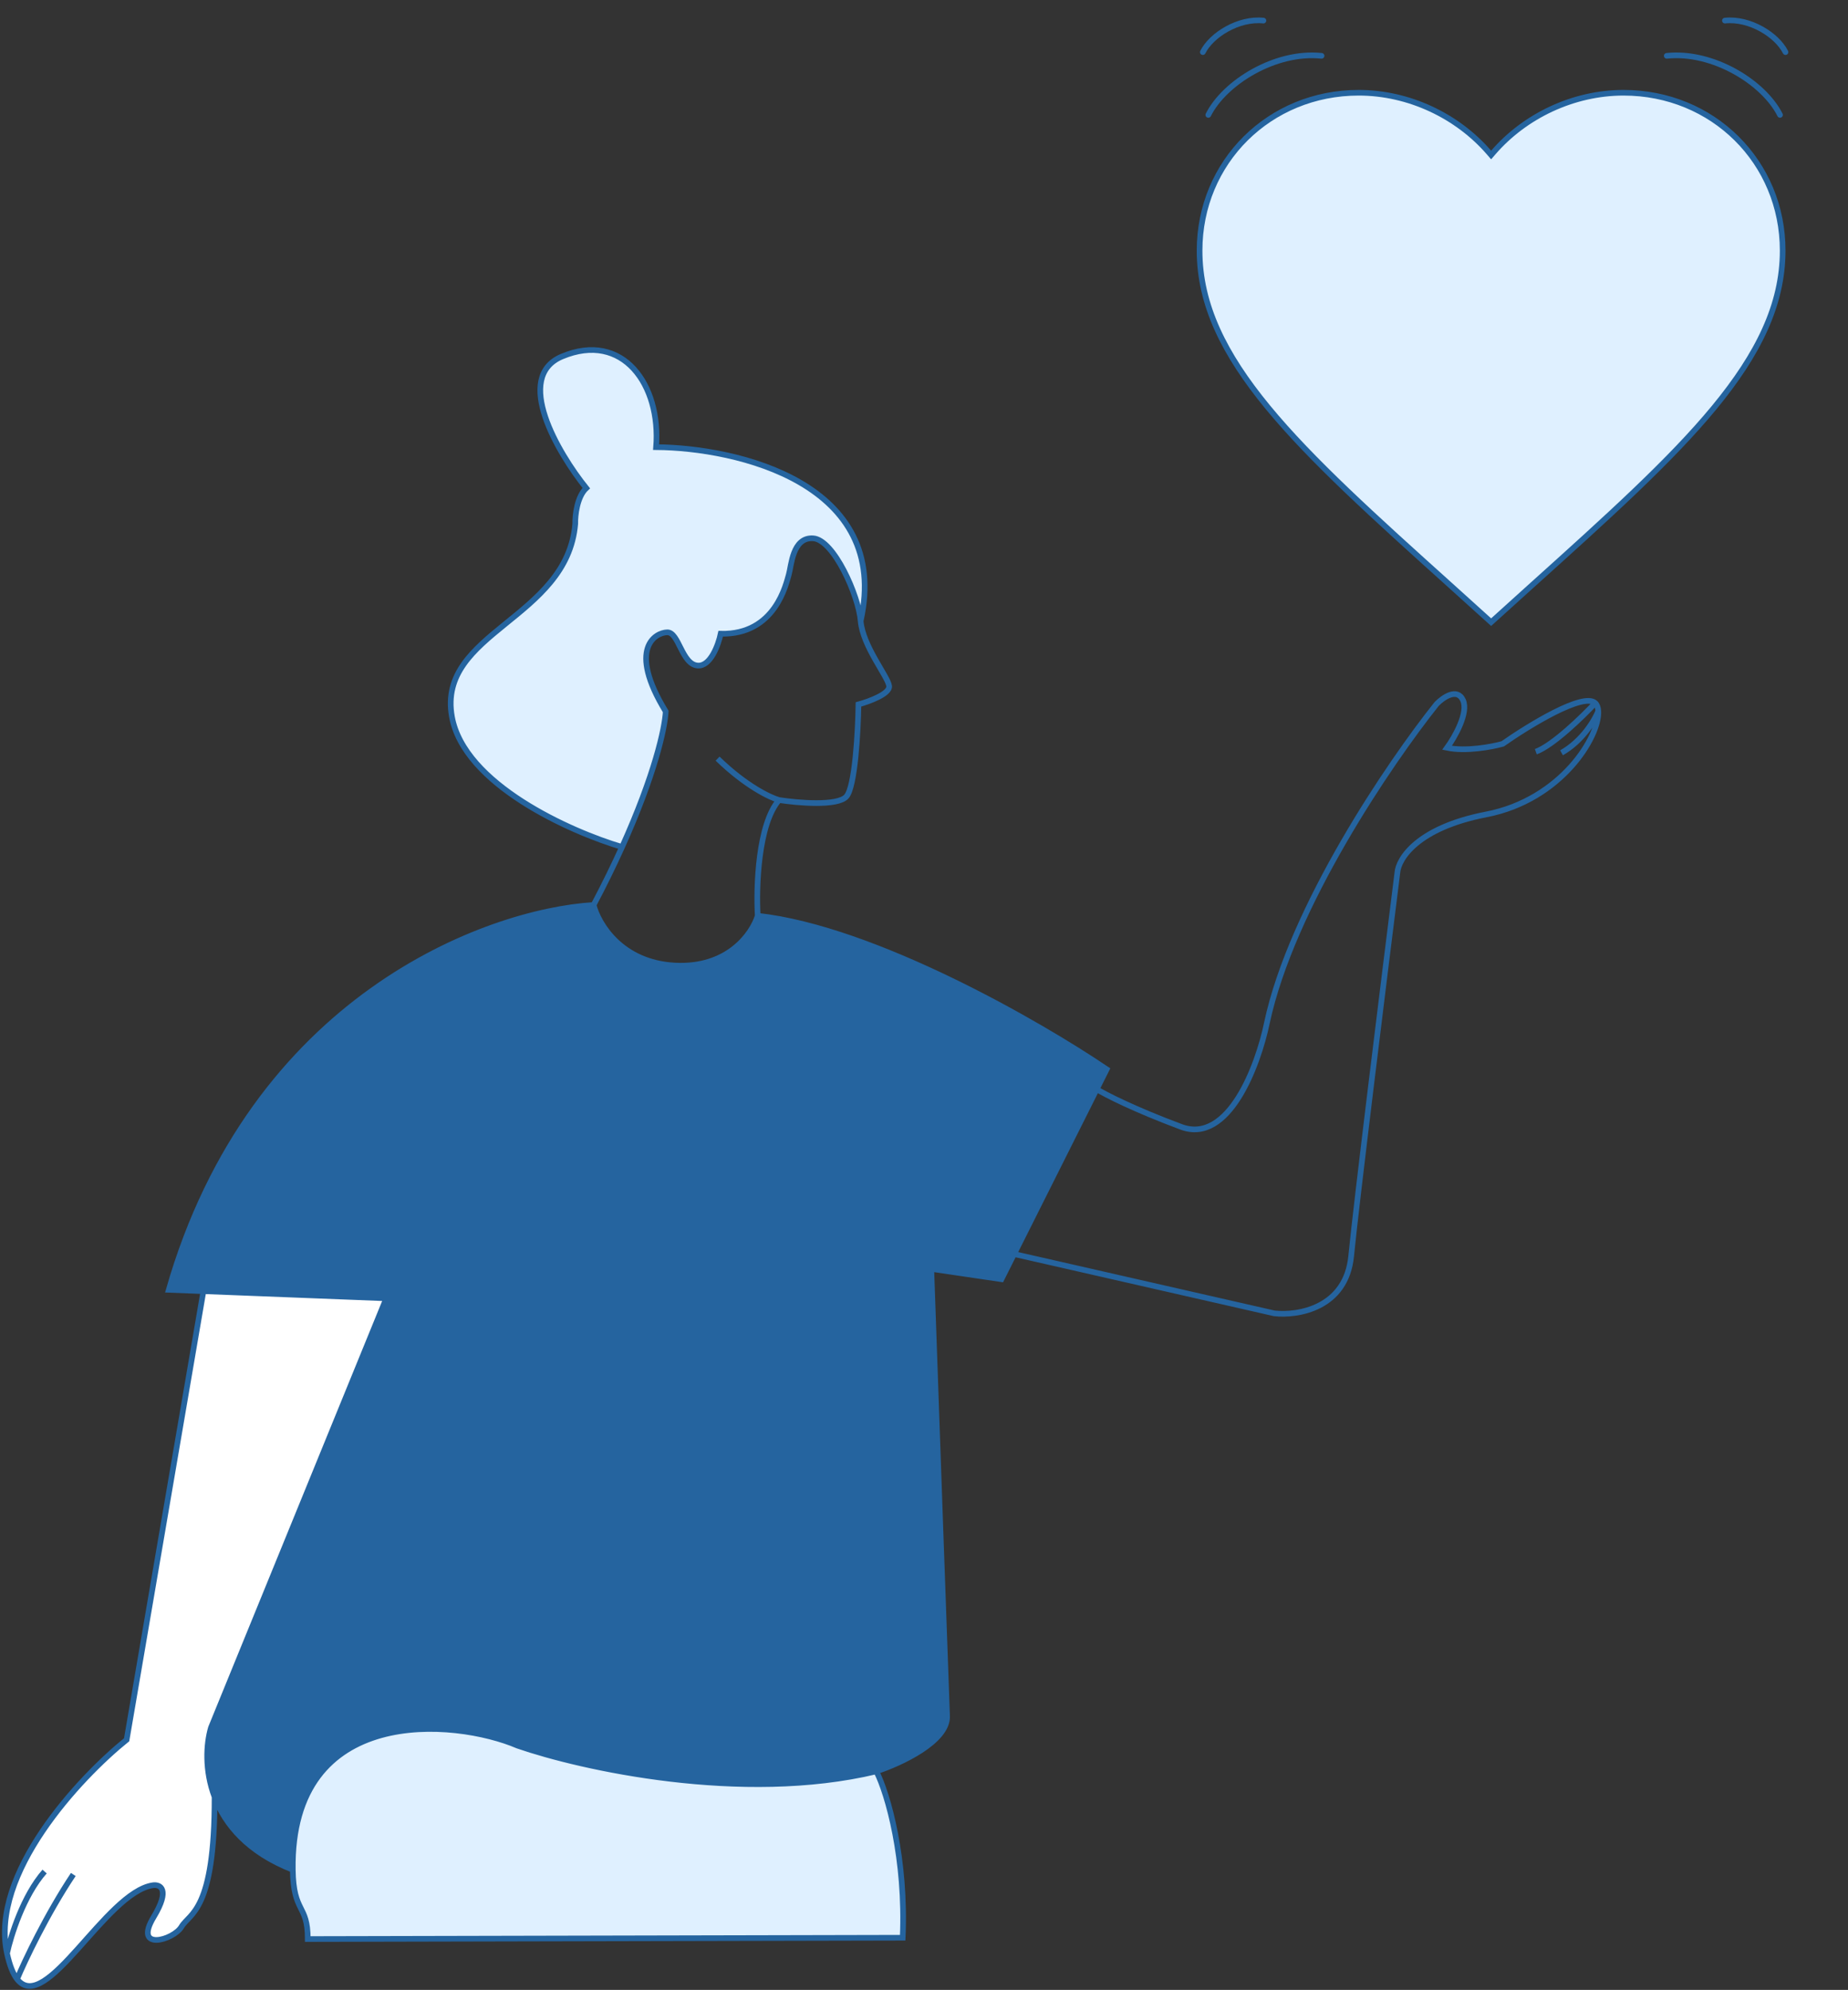 <?xml version="1.0" encoding="UTF-8"?> <svg xmlns="http://www.w3.org/2000/svg" width="406" height="437" viewBox="0 0 406 437" fill="none"><rect x="0" y="0" width="406" height="437" fill="#333333" stroke="none"/> <path d="M113.718 383.363C100.019 377.475 63.79 374.081 64.325 410.613C54.451 406.762 49.423 400.652 47.142 394.622C44.926 388.765 45.301 382.984 46.344 379.419L84.87 285.118L44.69 283.55L37.08 283.253C55.436 219.099 106.95 200.182 130.413 198.743C131.47 202.912 136.515 211.409 148.244 212.041C159.973 212.673 165.282 205.019 166.471 201.113C192.147 203.957 228.279 224.773 243.135 234.826L240.944 239.195L222.787 275.394L220.014 280.922L204.6 278.652C205.662 309.057 207.843 371.262 208.071 376.849C208.298 382.436 197.8 387.279 192.523 389.001C162.962 396.067 127.669 388.187 113.718 383.363Z" fill="#25649F"></path> <path d="M189.087 136.375C188.634 130.837 183.204 118.502 178.643 118.218C174.082 117.934 173.869 124.256 173.298 126.174C172.728 128.092 170.377 139.458 158.334 139.174C157.827 141.586 156.109 146.361 153.292 146.165C149.77 145.919 149.171 138.827 146.6 138.862C144.029 138.897 137.751 142.353 146.256 156.245C146.082 159.906 143.817 170.202 136.667 186.005C125.311 182.651 101.935 172.232 99.284 157.383C95.97 138.823 124.617 135.951 126.381 115.032C126.341 113.211 126.769 109.094 128.802 107.196C122.562 99.437 112.757 82.795 123.461 78.296C136.84 72.673 145.229 84.496 144.144 98.194C161.948 98.325 195.86 106.145 189.087 136.375Z" fill="#DFF0FF"></path> <path d="M67.617 425.83C67.617 418.025 64.466 420.291 64.325 410.613C63.79 374.081 100.019 377.475 113.718 383.363C127.669 388.187 162.962 396.067 192.523 389.001C195.089 394.003 199.084 408.337 198.319 425.54L67.617 425.83Z" fill="#DFF0FF"></path> <path d="M84.87 285.118L46.344 379.419C45.301 382.984 44.926 388.765 47.142 394.622C47.191 419.819 41.636 420.131 39.882 423.11C38.128 426.089 29.163 428.615 33.775 420.973C37.465 414.86 35.195 413.786 33.599 414.014C23.211 415.529 10.044 442.748 3.752 434.629C2.873 433.494 2.127 431.668 1.543 428.984C-2.27 411.48 17.475 390.407 27.823 382.059L44.69 283.55L84.87 285.118Z" fill="white"></path> <path d="M64.325 410.613C64.466 420.291 67.617 418.025 67.617 425.83L198.319 425.54C199.084 408.337 195.089 394.003 192.523 389.001M64.325 410.613C63.79 374.081 100.019 377.475 113.718 383.363C127.669 388.187 162.962 396.067 192.523 389.001M64.325 410.613C54.451 406.762 49.423 400.652 47.142 394.622M192.523 389.001C197.8 387.279 208.298 382.436 208.071 376.849C207.843 371.262 205.662 309.057 204.6 278.652L220.014 280.922L222.787 275.394M166.471 201.113C192.147 203.957 228.279 224.773 243.135 234.826L240.944 239.195M166.471 201.113C165.282 205.019 159.973 212.673 148.244 212.041C136.515 211.409 131.47 202.912 130.413 198.743M166.471 201.113C166.107 194.867 166.533 181.038 171.149 175.694M130.413 198.743C106.95 200.182 55.436 219.099 37.08 283.253L44.69 283.55M130.413 198.743C132.826 194.17 134.896 189.919 136.667 186.005M222.787 275.394L279.946 288.421C285.116 289.007 295.735 287.31 296.85 275.829C297.964 264.349 304.076 214.948 306.992 191.682C307.192 188.626 311.373 181.782 326.504 178.859C343.084 175.655 351.492 161.61 351.142 156.142M222.787 275.394L240.944 239.195M350.471 154.396C347.89 151.96 335.836 159.355 330.131 163.356C327.788 164.007 322.064 165.091 317.916 164.218C319.612 161.879 322.687 156.511 321.414 153.754C320.14 150.997 317.042 153.152 315.652 154.575C305.465 167.317 283.741 199.178 278.329 224.677C276.416 233.906 269.966 251.383 259.472 247.46C248.977 243.537 242.747 240.316 240.944 239.195M350.471 154.396C350.87 154.772 351.093 155.372 351.142 156.142M350.471 154.396C347.685 157.386 341.173 163.709 337.417 165.083M44.69 283.55L84.87 285.118L46.344 379.419C45.301 382.984 44.926 388.765 47.142 394.622M44.69 283.55L27.823 382.059C17.475 390.407 -2.27 411.48 1.543 428.984M1.543 428.984C2.347 425.191 5.125 416.284 9.803 411M1.543 428.984C2.127 431.668 2.873 433.494 3.752 434.629M47.142 394.622C47.191 419.819 41.636 420.131 39.882 423.11C38.128 426.089 29.163 428.614 33.775 420.973C37.465 414.86 35.195 413.786 33.599 414.014C23.211 415.529 10.044 442.748 3.752 434.629M3.752 434.629C5.423 430.638 10.232 420.455 16.105 411.648M351.142 156.142C350.37 158.115 347.675 162.714 343.063 165.32M171.149 175.694C169.226 175.169 163.834 172.614 157.655 166.603M171.149 175.694C175.285 176.337 184.034 177.083 185.949 174.928C187.864 172.773 188.515 160.541 188.601 154.695C190.944 154.058 195.573 152.358 195.342 150.651C195.054 148.518 189.54 141.913 189.087 136.375M189.087 136.375C188.634 130.837 183.204 118.502 178.643 118.218C174.082 117.934 173.869 124.256 173.298 126.174C172.728 128.092 170.377 139.458 158.334 139.174C157.827 141.586 156.109 146.361 153.292 146.165C149.77 145.919 149.171 138.827 146.6 138.862C144.029 138.897 137.751 142.353 146.256 156.245C146.082 159.906 143.817 170.202 136.667 186.005M189.087 136.375C195.86 106.145 161.948 98.325 144.144 98.194C145.229 84.496 136.84 72.673 123.461 78.296C112.757 82.795 122.562 99.437 128.802 107.196C126.769 109.094 126.341 113.211 126.381 115.032C124.617 135.951 95.97 138.823 99.284 157.383C101.935 172.232 125.311 182.651 136.667 186.005" stroke="#25649F" stroke-width="1.242"></path> <path d="M318.634 128.541L318.633 128.541C301.968 113.549 288.184 101.137 278.56 89.457C268.942 77.784 263.544 66.919 263.544 55.031C263.544 35.556 278.911 20.367 298.493 20.367C309.56 20.367 320.191 25.481 327.126 33.497L327.596 34.039L328.065 33.497C335 25.481 345.631 20.367 356.698 20.367C376.28 20.367 391.647 35.556 391.647 55.031C391.647 66.919 386.249 77.784 376.631 89.457C367.007 101.137 353.223 113.549 336.558 128.541L336.557 128.541L327.596 136.634L318.634 128.541Z" fill="#DFF0FF" stroke="#25649F" stroke-width="1.242"></path> <path d="M265.461 25.234C269.015 18.124 280.212 11.193 290.343 12.259" stroke="#25649F" stroke-width="1.242" stroke-linecap="round"></path> <path d="M264.257 11.446C266.162 7.647 272.153 3.948 277.569 4.525" stroke="#25649F" stroke-width="1.242" stroke-linecap="round"></path> <path d="M391.064 25.234C387.51 18.124 376.312 11.193 366.182 12.259" stroke="#25649F" stroke-width="1.242" stroke-linecap="round"></path> <path d="M392.268 11.446C390.363 7.647 384.372 3.948 378.956 4.525" stroke="#25649F" stroke-width="1.242" stroke-linecap="round"></path> </svg> 